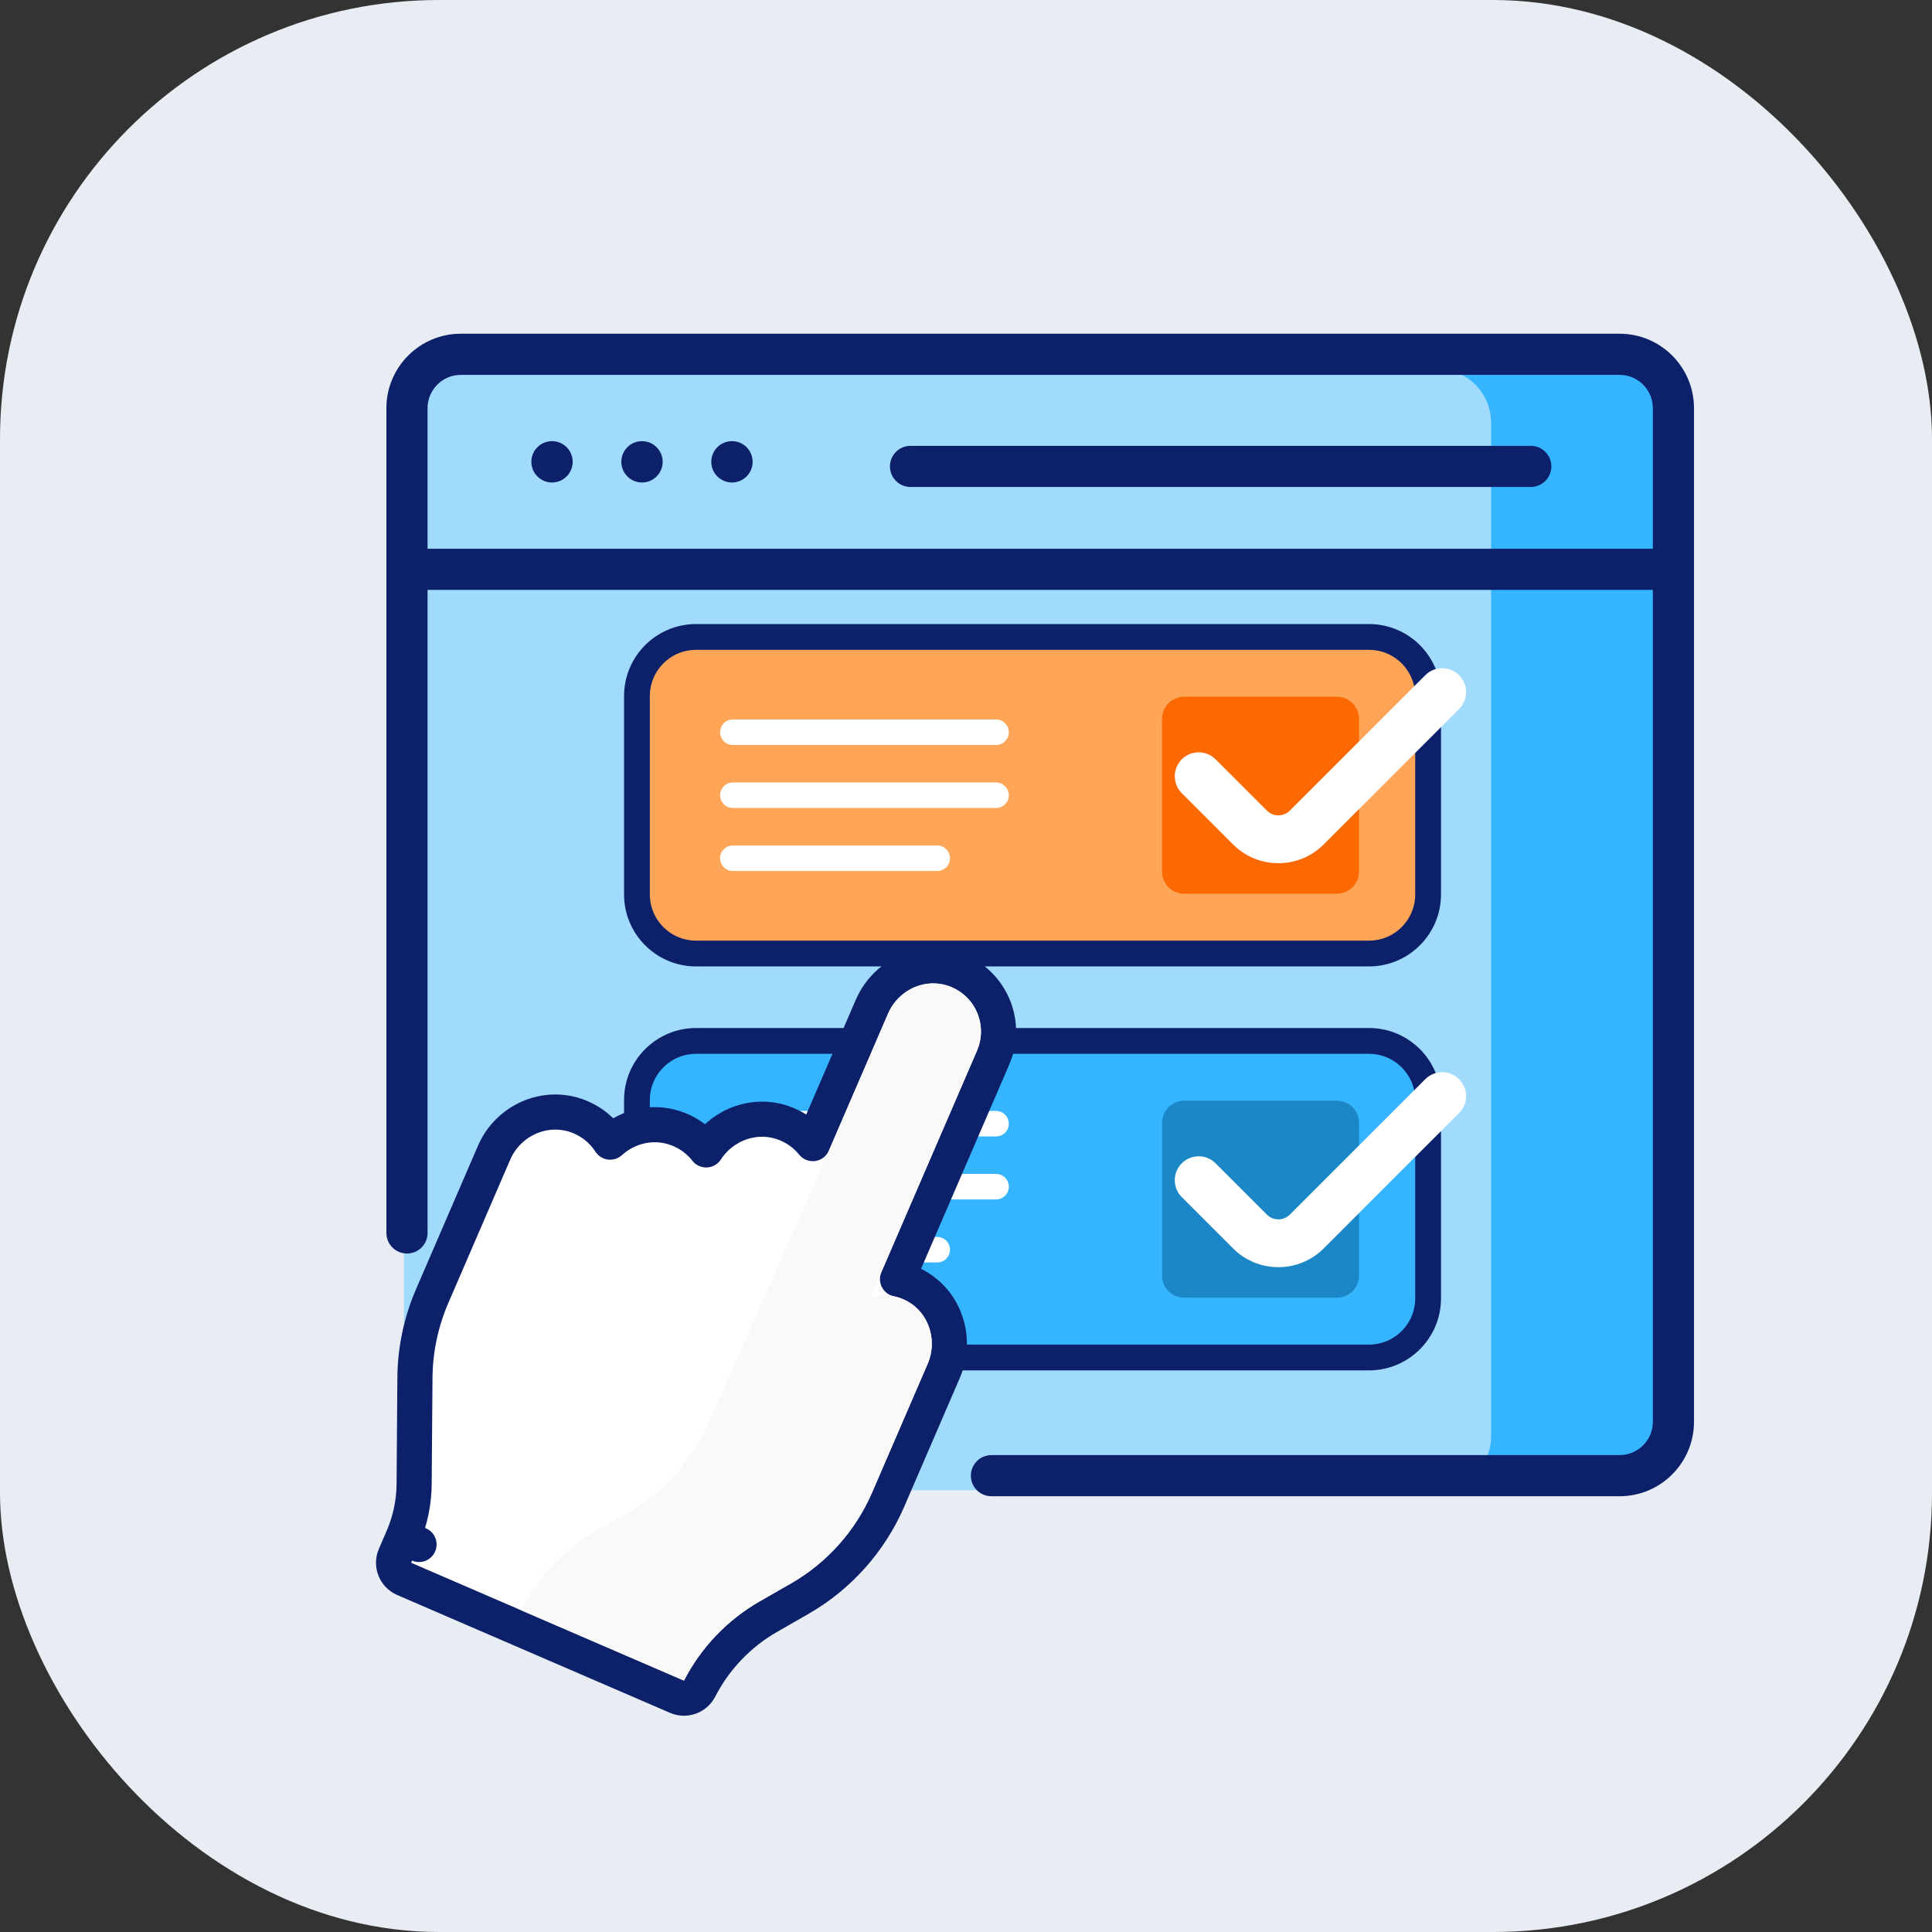 <svg xmlns="http://www.w3.org/2000/svg" width="110" height="110" viewBox="0 0 110 110" fill="none"><rect x="0" y="0" width="110" height="110" fill="#333333" stroke="none"/><rect width="110" height="110" rx="25" fill="#E7EDF2"></rect><path d="M92.04 21H26.064C24.372 21 23 22.372 23 24.064V33.244H95.104V24.064C95.104 22.372 93.732 21 92.04 21Z" fill="#9DD6F8"></path><path d="M92.04 84.846H26.064C24.372 84.846 23 83.474 23 81.781V24.064C23 22.372 24.372 21 26.064 21H92.04C93.732 21 95.104 22.372 95.104 24.064V81.781C95.104 83.474 93.732 84.846 92.04 84.846Z" fill="#A0DBFE"></path><path d="M92.04 21H81.832C83.524 21 84.896 22.372 84.896 24.064V81.781C84.896 83.474 83.524 84.846 81.832 84.846H92.04C93.732 84.846 95.104 83.474 95.104 81.781V24.064C95.104 22.372 93.732 21 92.04 21Z" fill="#35B5FF"></path><path d="M41.675 27.471C41.025 27.471 40.498 26.944 40.498 26.294C40.498 25.644 41.025 25.117 41.675 25.117C42.325 25.117 42.852 25.644 42.852 26.294C42.852 26.944 42.325 27.471 41.675 27.471Z" fill="#0D216A"></path><path d="M36.552 27.471C35.902 27.471 35.376 26.944 35.376 26.294C35.376 25.644 35.902 25.117 36.552 25.117C37.202 25.117 37.729 25.644 37.729 26.294C37.729 26.944 37.202 27.471 36.552 27.471Z" fill="#0D216A"></path><path d="M31.43 27.471C30.78 27.471 30.253 26.944 30.253 26.294C30.253 25.644 30.78 25.117 31.43 25.117C32.08 25.117 32.606 25.644 32.606 26.294C32.606 26.944 32.08 27.471 31.43 27.471Z" fill="#0D216A"></path><path d="M51.842 25.384H87.157C87.804 25.384 88.329 25.909 88.329 26.556C88.329 27.203 87.804 27.727 87.157 27.727H51.842C51.195 27.727 50.67 27.203 50.67 26.556C50.67 25.909 51.195 25.384 51.842 25.384Z" fill="#0D216A"></path><path d="M92.213 19H26.236C23.901 19 22 20.901 22 23.236V70.2C22 70.847 22.525 71.371 23.172 71.371C23.819 71.371 24.344 70.847 24.344 70.2V33.588H94.106V80.954C94.106 81.998 93.256 82.847 92.213 82.847H56.449C55.801 82.847 55.277 83.371 55.277 84.018C55.277 84.666 55.801 85.19 56.449 85.19H92.213C94.549 85.19 96.449 83.29 96.449 80.954V23.236C96.449 20.9 94.549 19 92.213 19ZM24.344 31.244V23.236C24.344 22.193 25.193 21.344 26.236 21.344H92.213C93.257 21.344 94.106 22.193 94.106 23.236V31.244H24.344Z" fill="#0D216A"></path><path d="M39.632 77.29H77.943C79.802 77.29 81.31 75.783 81.31 73.924V62.632C81.31 60.773 79.802 59.265 77.943 59.265H39.632C37.773 59.265 36.265 60.773 36.265 62.632V73.924C36.265 75.783 37.773 77.29 39.632 77.29Z" fill="#35B5FF" stroke="#0D216A" stroke-width="1.469"></path><path d="M76.118 73.886H67.424C66.727 73.886 66.163 73.321 66.163 72.624V63.931C66.163 63.234 66.727 62.669 67.424 62.669H76.118C76.814 62.669 77.379 63.234 77.379 63.931V72.624C77.379 73.321 76.814 73.886 76.118 73.886Z" fill="#1B87C6"></path><path d="M40.999 63.978C40.999 63.577 41.324 63.252 41.725 63.252H56.712C57.112 63.252 57.437 63.577 57.437 63.978C57.437 64.379 57.112 64.704 56.712 64.704H41.725C41.324 64.704 40.999 64.379 40.999 63.978Z" fill="white"></path><path d="M40.999 67.565C40.999 67.164 41.324 66.839 41.725 66.839H56.712C57.112 66.839 57.437 67.164 57.437 67.565C57.437 67.966 57.112 68.291 56.712 68.291H41.725C41.324 68.291 40.999 67.966 40.999 67.565Z" fill="white"></path><path d="M40.999 71.152C40.999 70.751 41.324 70.426 41.725 70.426H53.363C53.764 70.426 54.089 70.751 54.089 71.152C54.089 71.553 53.764 71.878 53.363 71.878H41.725C41.324 71.878 40.999 71.553 40.999 71.152Z" fill="white"></path><path d="M83.075 61.445C83.606 61.977 83.606 62.839 83.075 63.37L75.363 71.081C73.941 72.503 71.628 72.503 70.208 71.081L67.285 68.159C66.754 67.627 66.754 66.766 67.285 66.234C67.817 65.702 68.679 65.702 69.211 66.234L72.133 69.156C72.492 69.515 73.078 69.515 73.437 69.156L81.149 61.444C81.68 60.913 82.542 60.913 83.074 61.444L83.075 61.445Z" fill="white"></path><path d="M39.632 54.29H77.943C79.802 54.29 81.31 52.783 81.31 50.923V39.632C81.31 37.773 79.802 36.265 77.943 36.265H39.632C37.773 36.265 36.265 37.773 36.265 39.632V50.923C36.265 52.783 37.773 54.29 39.632 54.29Z" fill="#FFA557" stroke="#0D216A" stroke-width="1.469"></path><path d="M76.118 50.886H67.424C66.727 50.886 66.163 50.321 66.163 49.624V40.93C66.163 40.234 66.727 39.669 67.424 39.669H76.118C76.814 39.669 77.379 40.234 77.379 40.93V49.624C77.379 50.321 76.814 50.886 76.118 50.886Z" fill="#FC6901"></path><path d="M40.999 41.691C40.999 41.29 41.324 40.965 41.725 40.965H56.712C57.112 40.965 57.437 41.29 57.437 41.691C57.437 42.092 57.112 42.416 56.712 42.416H41.725C41.324 42.416 40.999 42.092 40.999 41.691Z" fill="white"></path><path d="M40.999 45.278C40.999 44.877 41.324 44.552 41.725 44.552H56.712C57.112 44.552 57.437 44.877 57.437 45.278C57.437 45.678 57.112 46.003 56.712 46.003H41.725C41.324 46.003 40.999 45.678 40.999 45.278Z" fill="white"></path><path d="M40.999 48.865C40.999 48.464 41.324 48.139 41.725 48.139H53.363C53.764 48.139 54.089 48.464 54.089 48.865C54.089 49.266 53.764 49.591 53.363 49.591H41.725C41.324 49.591 40.999 49.266 40.999 48.865Z" fill="white"></path><path d="M83.075 38.444C83.606 38.976 83.606 39.838 83.075 40.369L75.363 48.08C73.941 49.502 71.628 49.502 70.208 48.08L67.285 45.158C66.754 44.626 66.754 43.765 67.285 43.233C67.817 42.701 68.679 42.701 69.211 43.233L72.133 46.154C72.492 46.514 73.078 46.514 73.437 46.154L81.149 38.444C81.68 37.912 82.542 37.912 83.074 38.444L83.075 38.444Z" fill="white"></path><path d="M49.641 57.325L46.278 65.112C45.89 64.63 45.376 64.237 44.758 63.989C43.045 63.301 41.159 64.001 40.207 65.471C39.814 64.967 39.287 64.557 38.649 64.301C37.264 63.744 35.766 64.096 34.739 65.028C34.335 64.398 33.737 63.883 32.986 63.581C31.067 62.81 28.929 63.783 28.133 65.627L24.607 73.792C23.963 75.283 23.628 76.889 23.624 78.513C23.624 78.514 23.624 78.515 23.624 78.516L23.579 84.502C23.579 84.502 23.579 84.502 23.579 84.502C23.571 85.547 23.354 86.58 22.94 87.539L23.858 87.936L22.94 87.539L22.49 88.581C22.271 89.088 22.504 89.676 23.011 89.895L29.248 92.589L38.539 96.602L38.539 96.602L38.546 96.605C39.03 96.813 39.591 96.611 39.831 96.144C39.833 96.141 39.835 96.138 39.837 96.134C40.718 94.425 42.075 93.002 43.751 92.043C43.751 92.043 43.751 92.043 43.751 92.043L45.515 91.032L45.515 91.032C47.767 89.743 49.541 87.758 50.57 85.376L53.736 78.044C54.514 76.242 53.827 74.047 52.002 73.139C51.708 72.993 51.405 72.889 51.099 72.825L56.545 60.214C57.324 58.412 56.574 56.335 54.871 55.428C52.877 54.367 50.504 55.325 49.641 57.325C49.641 57.325 49.641 57.325 49.641 57.325Z" fill="white" stroke="#0D216A" stroke-width="2" stroke-linejoin="round"></path><path d="M55.627 59.818C56.198 58.497 55.649 56.975 54.401 56.311C52.958 55.543 51.207 56.221 50.559 57.721L45.883 68.549C46.453 67.228 40.353 80.966 40.353 80.966C39.41 83.148 37.786 84.966 35.723 86.147L33.956 87.159C32.108 88.217 30.614 89.787 29.645 91.671L38.936 95.683C38.939 95.685 38.944 95.683 38.946 95.679C39.915 93.798 41.408 92.231 43.254 91.174L45.018 90.164C47.083 88.982 48.708 87.163 49.651 84.979L52.818 77.647C53.401 76.298 52.872 74.689 51.557 74.034C50.913 73.714 50.213 73.671 49.58 73.852C49.574 73.854 49.568 73.848 49.571 73.842L55.627 59.818Z" fill="#F9F9F9"></path></svg>